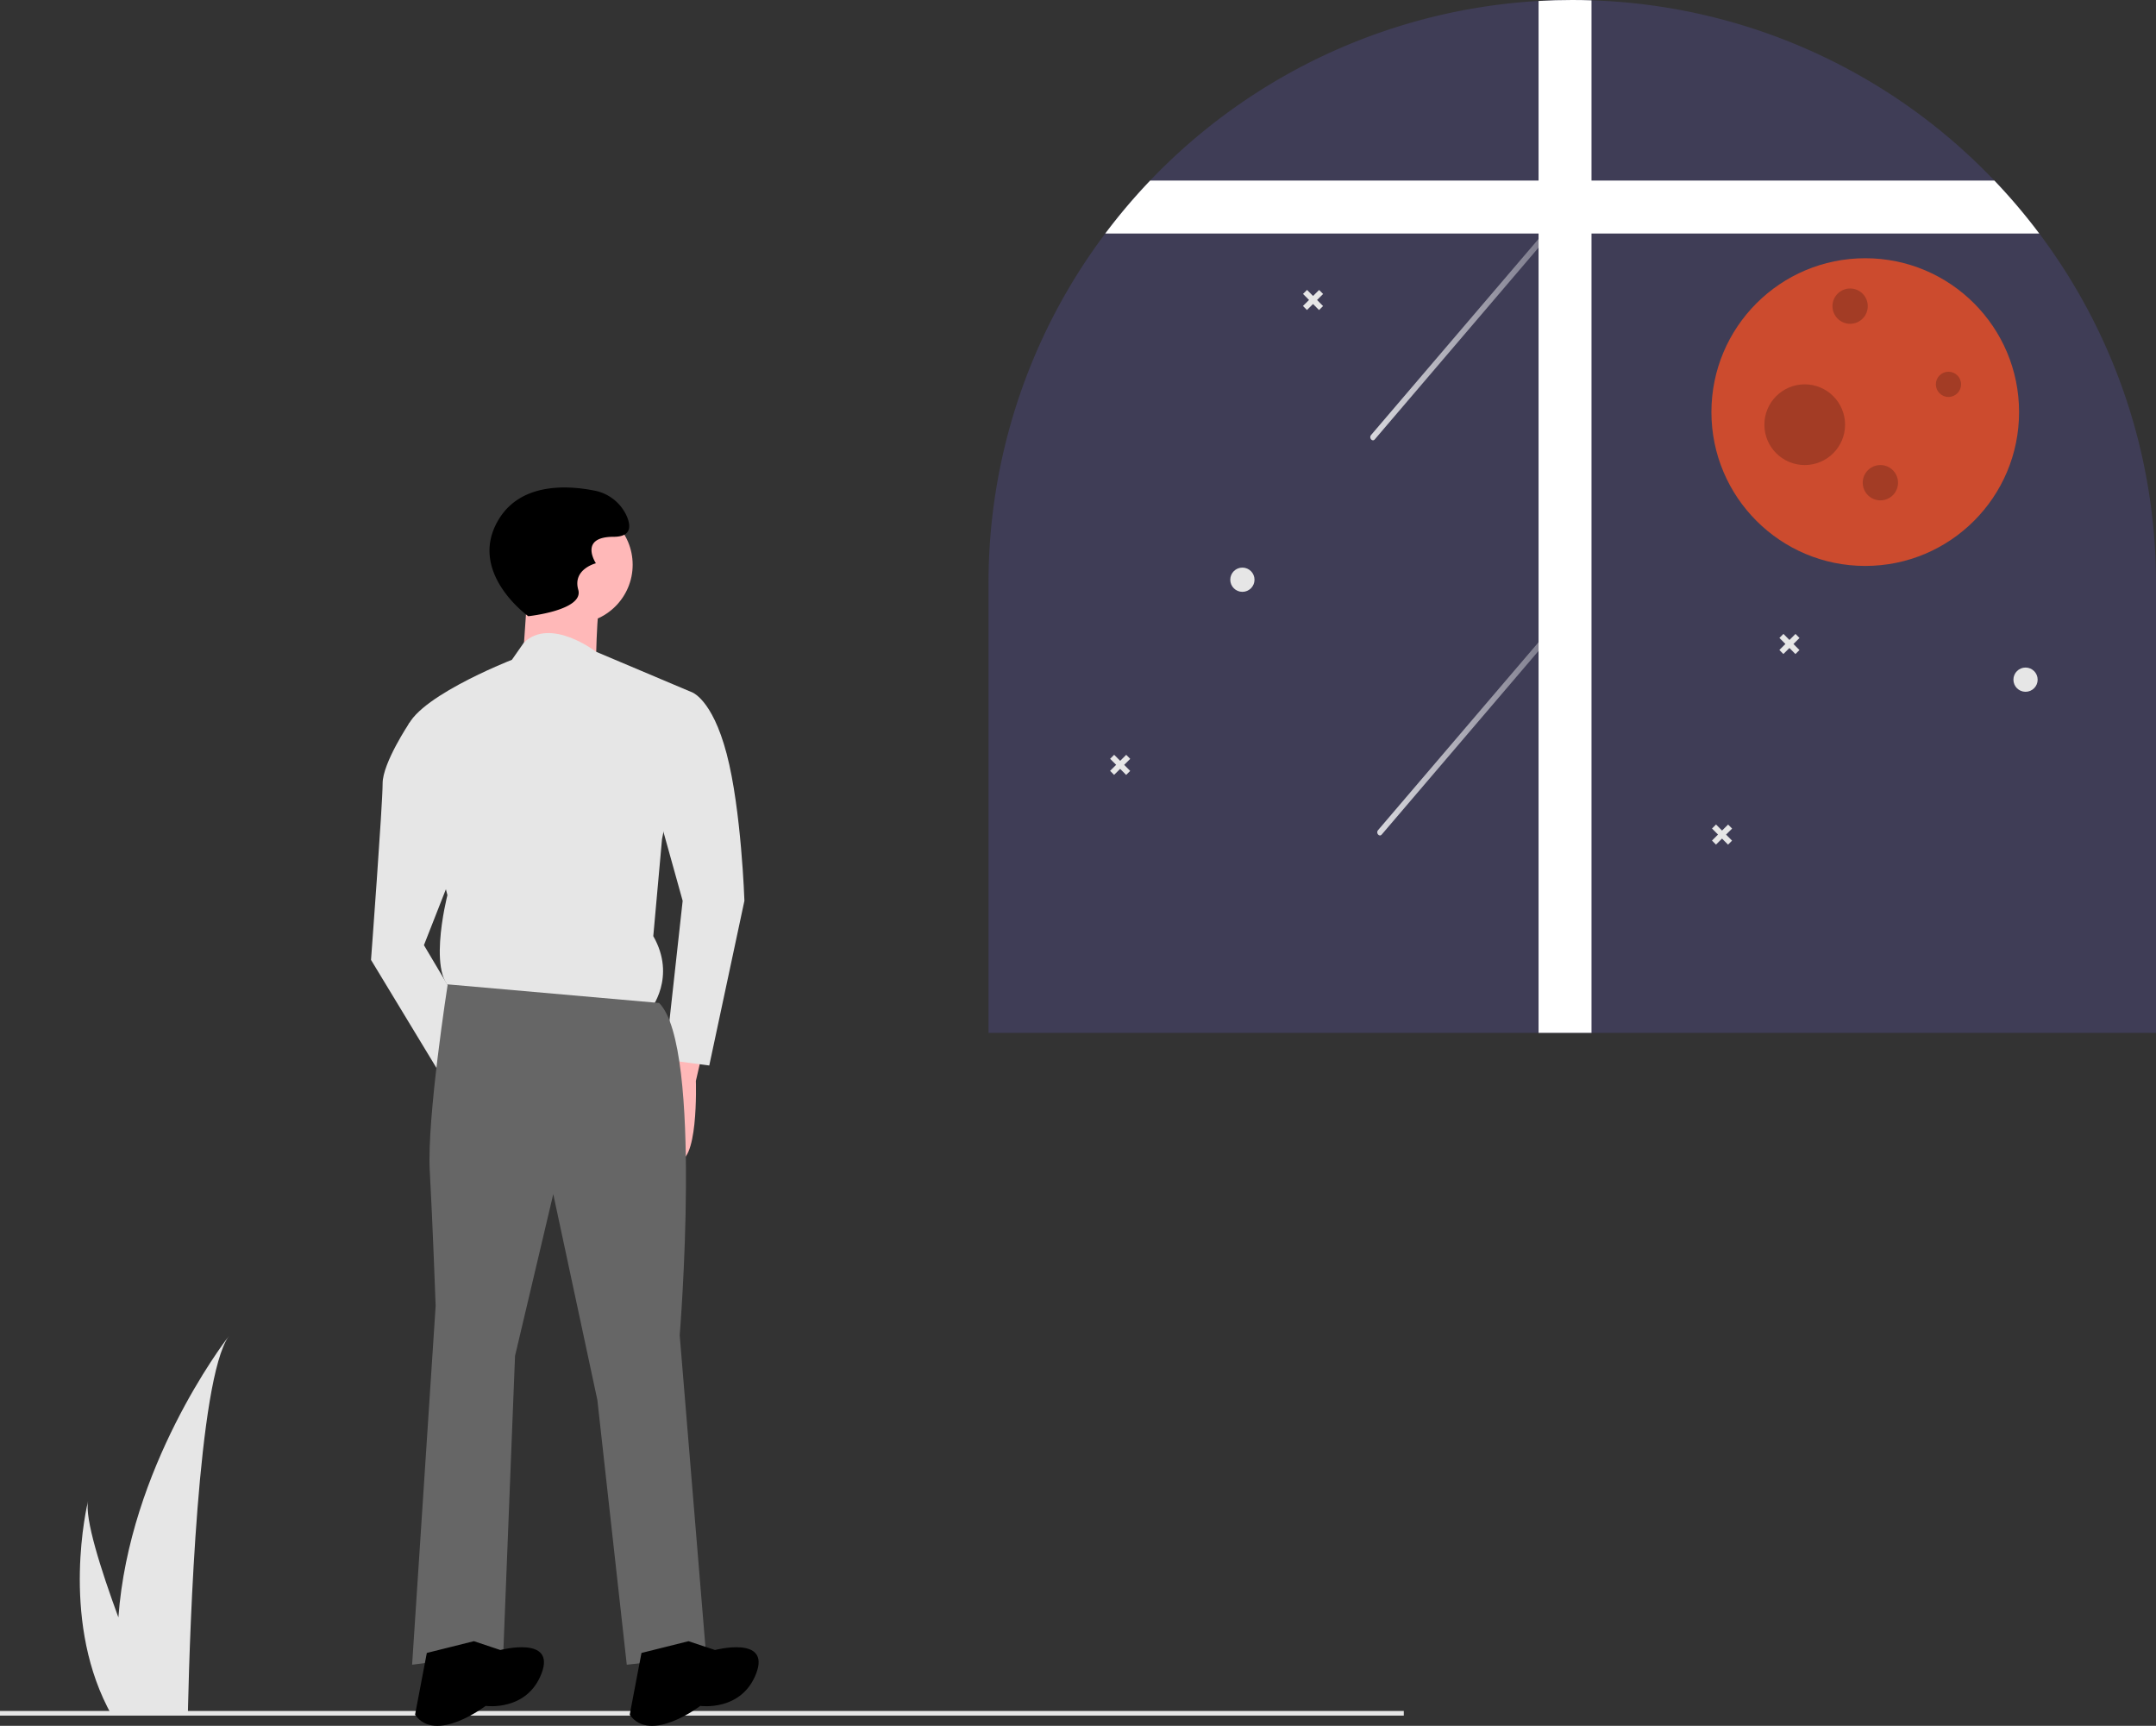 <?xml version="1.0" encoding="UTF-8" standalone="no"?>
<svg
  xmlns:dc="http://purl.org/dc/elements/1.1/"
  xmlns:cc="http://creativecommons.org/ns#"
  xmlns:rdf="http://www.w3.org/1999/02/22-rdf-syntax-ns#"
  xmlns="http://www.w3.org/2000/svg"
  xmlns:xlink="http://www.w3.org/1999/xlink"
  xmlns:sodipodi="http://sodipodi.sourceforge.net/DTD/sodipodi-0.dtd"
  xmlns:inkscape="http://www.inkscape.org/namespaces/inkscape"
  id="b775a045-a0f7-423c-8ece-7103af0a8d2a"
  data-name="Layer 1"
  width="927.76"
  height="742.508"
  viewBox="0 0 927.76 742.508"
  version="1.1"
  sodipodi:docname="undraw_starry_window_ppm0.svg"
  inkscape:version="1.0.1 (c497b03c, 2020-09-10)">
  <rect x="0" y="0" width="927.76" height="742.508" fill="#333333" stroke="none"/>
  <sodipodi:namedview
     pagecolor="#ffffff"
     bordercolor="#666666"
     borderopacity="1"
     objecttolerance="10"
     gridtolerance="10"
     guidetolerance="10"
     inkscape:pageopacity="0"
     inkscape:pageshadow="2"
     inkscape:window-width="1266"
     inkscape:window-height="846"
     id="namedview604"
     showgrid="false"
     inkscape:zoom="0.989888"
     inkscape:cx="463.87985"
     inkscape:cy="412.67295"
     inkscape:window-x="0"
     inkscape:window-y="23"
     inkscape:window-maximized="0"
     inkscape:current-layer="b775a045-a0f7-423c-8ece-7103af0a8d2a" />
  <defs
     id="defs545">
    <linearGradient
       id="e4fa8566-8067-4800-bb45-fde9d0ef8fed"
       x1="728.763"
       y1="387.373"
       x2="815.573"
       y2="387.373"
       gradientUnits="userSpaceOnUse">
      <stop
         offset="0"
         stop-color="#fff"
         id="stop539" />
      <stop
         offset="1"
         stop-color="#fff"
         stop-opacity="0.3"
         id="stop541" />
    </linearGradient>
    <linearGradient
       id="aec9065a-fb64-4d23-a52d-034f51d95de1"
       x1="725.763"
       y1="217.373"
       x2="812.573"
       y2="217.373"
       xlink:href="#e4fa8566-8067-4800-bb45-fde9d0ef8fed" />
  </defs>
  <path
     d="M1063.88,329.939V523.119h-502.38V329.939a249.991,249.991,0,0,1,50.23-150.72,251.155,251.155,0,0,1,186.46-100.06q7.185-.42,14.5-.41c2.77,0,5.54.04,8.28.14a250.354,250.354,0,0,1,169.33,73.43c1.36,1.36,2.69,2.73,4.03,4.11a253.05,253.05,0,0,1,19.32,22.79A250.055,250.055,0,0,1,1063.88,329.939Z"
     transform="translate(-136.12 -78.746)"
     fill="#3f3d56"
     id="path547" />
  <circle
     cx="802.645"
     cy="177.292"
     r="66.193"
     fill="#cc4b2e"
     id="circle549" />
  <circle
     cx="796.134"
     cy="131.716"
     r="7.596"
     opacity="0.2"
     id="circle551" />
  <circle
     cx="809.156"
     cy="207.675"
     r="7.596"
     opacity="0.2"
     id="circle553" />
  <circle
     cx="838.454"
     cy="165.355"
     r="5.426"
     opacity="0.2"
     id="circle555" />
  <circle
     cx="776.602"
     cy="182.717"
     r="17.362"
     opacity="0.2"
     id="circle557" />
  <path
     d="M730.686,437.807l32.971-38.599,32.971-38.599,18.612-21.79c1.03-1.206-.559-3.086-1.589-1.881L780.679,375.538l-32.971,38.599L729.096,435.926c-1.03,1.206.559,3.086,1.589,1.881Z"
     transform="translate(-136.12 -78.746)"
     opacity="0.8"
     fill="url(#e4fa8566-8067-4800-bb45-fde9d0ef8fed)"
     id="path559" />
  <path
     d="M727.686,267.807l32.971-38.599,32.971-38.599,18.612-21.79c1.03-1.206-.559-3.086-1.589-1.881L777.679,205.538l-32.971,38.599L726.096,265.926c-1.03,1.206.559,3.086,1.589,1.881Z"
     transform="translate(-136.12 -78.746)"
     opacity="0.8"
     fill="url(#aec9065a-fb64-4d23-a52d-034f51d95de1)"
     id="path561" />
  <path
     d="M820.973,78.891V523.117H798.185V79.16q7.194-.419,14.502-.414C815.463,78.746,818.229,78.787,820.973,78.891Z"
     transform="translate(-136.12 -78.746)"
     fill="#fff"
     id="path563" />
  <path
     d="M1013.648,179.221H611.725a251.945,251.945,0,0,1,19.318-22.788H994.33A251.945,251.945,0,0,1,1013.648,179.221Z"
     transform="translate(-136.12 -78.746)"
     fill="#fff"
     id="path565" />
  <circle
     cx="871.619"
     cy="292.415"
     r="5.215"
     fill="#e6e6e6"
     id="circle567" />
  <circle
     cx="534.619"
     cy="249.415"
     r="5.215"
     fill="#e6e6e6"
     id="circle569" />
  <polygon
     points="772.631 272.745 770.028 275.331 767.442 272.727 765.707 274.451 768.292 277.054 765.689 279.64 767.412 281.375 770.016 278.79 772.601 281.393 774.337 279.669 771.751 277.066 774.354 274.481 772.631 272.745"
     fill="#e6e6e6"
     id="polygon571" />
  <polygon
     points="484.631 324.745 482.028 327.331 479.442 324.727 477.707 326.451 480.292 329.054 477.689 331.64 479.412 333.375 482.016 330.79 484.601 333.393 486.337 331.669 483.751 329.066 486.354 326.481 484.631 324.745"
     fill="#e6e6e6"
     id="polygon573" />
  <polygon
     points="743.631 354.745 741.028 357.331 738.442 354.727 736.707 356.451 739.292 359.054 736.689 361.64 738.412 363.375 741.016 360.79 743.601 363.393 745.337 361.669 742.751 359.066 745.354 356.481 743.631 354.745"
     fill="#e6e6e6"
     id="polygon575" />
  <polygon
     points="567.631 124.745 565.028 127.331 562.442 124.727 560.707 126.451 563.292 129.054 560.689 131.64 562.412 133.375 565.016 130.79 567.601 133.393 569.337 131.669 566.751 129.066 569.354 126.481 567.631 124.745"
     fill="#e6e6e6"
     id="polygon577" />
  <rect
     y="736.11"
     width="606.096"
     height="2"
     fill="#e6e6e6"
     id="rect579"
     x="-2.02" />
  <path
     d="m 98.445,574.871 c -13.25,18.73 -16.75,125.33 -17.53,159.5 -0.02,0.77 -0.04,1.5 -0.05,2.19 h -33.54 c -0.41,-0.73 -0.79,-1.45 -1.15,-2.19 -19.88,-39.24 -8.85,-86.29 -8.27,-88.67 -1.51,7.48 5.32,29.16 13.04,50.16 4.71,-64.57 44.98,-117.73 47.5,-120.99 z"
     fill="#e6e6e6"
     id="path581" />
  <path
     d="M439.365,527.335,435.569,543.785s1.265,37.961-8.858,34.165-7.592-36.695-7.592-36.695l8.858-16.45Z"
     transform="translate(-136.12 -78.746)"
     fill="#ffb8b8"
     id="path583" />
  <circle
     cx="246.937"
     cy="242.968"
     r="25.307"
     fill="#ffb8b8"
     id="circle585" />
  <path
     d="M363.444,328.674l-2.531,36.695,31.634,3.796s0-30.369,2.531-34.165S363.444,328.674,363.444,328.674Z"
     transform="translate(-136.12 -78.746)"
     fill="#ffb8b8"
     id="path587" />
  <path
     d="M433.598,376.461l-40.991-17.317s-19.587-15.086-31.059-3.91l-5.149,7.375s-45.537,17.755-45.525,31.674l17.776,69.579s-10.089,39.235,5.098,41.752l82.255,7.52s11.376-13.929,1.238-31.635l3.76-41.76Z"
     transform="translate(-136.12 -78.746)"
     fill="#e6e6e6"
     id="path589" />
  <path
     d="M405.761,377.751l27.837-1.29s8.86,2.523,15.208,26.559,7.647,63.261,7.647,63.261l-15.122,70.873-18.983-2.514,7.532-68.336-12.693-45.542Z"
     transform="translate(-136.12 -78.746)"
     fill="#e6e6e6"
     id="path591" />
  <path
     d="M326.05,385.413,312.329,389.699s-11.567,17.247-11.56,26.104-4.995,75.926-4.995,75.926l32.947,54.382L338.821,519.53l-20.276-34.147,16.413-41.771Z"
     transform="translate(-136.12 -78.746)"
     fill="#e6e6e6"
     id="path593" />
  <path
     d="M419.752,510.253l-90.975-8.004s-8.988,57.353-7.723,80.13S323.585,640.585,323.585,640.585L313.462,794.959l39.226-5.061,5.061-127.801,16.45-69.595,18.98,88.575,12.654,113.882,34.165-3.796L428.61,653.239S438.733,529.233,419.752,510.253Z"
     transform="translate(-136.12 -78.746)"
     fill="#2f2e41"
     id="path595"
     style="fill:#666666" />
  <path
     d="M432.406,784.836l11.388,3.796s24.042-6.327,17.715,10.123-24.042,13.919-24.042,13.919-21.511,16.45-30.369,3.796l5.061-26.573Z"
     transform="translate(-136.12 -78.746)"
     fill="#2f2e41"
     id="path597"
     style="fill:#000000" />
  <path
     d="M340.035,784.836l11.388,3.796s24.042-6.327,17.715,10.123-24.042,13.919-24.042,13.919S323.585,829.124,314.727,816.47l5.061-26.573Z"
     transform="translate(-136.12 -78.746)"
     fill="#2f2e41"
     id="path599"
     style="fill:#000000" />
  <path
     d="M363.444,343.858s-26.573-18.98-12.654-41.757c9.656-15.801,29.665-14.55,41.015-12.302a19.175,19.175,0,0,1,14.028,11.037c1.898,4.429,1.898,8.858-5.694,8.858-15.184,0-7.592,11.388-7.592,11.388s-10.123,2.531-7.592,11.388S363.444,343.858,363.444,343.858Z"
     transform="translate(-136.12 -78.746)"
     fill="#2f2e41"
     id="path601"
     style="fill:#000000" />
</svg>

